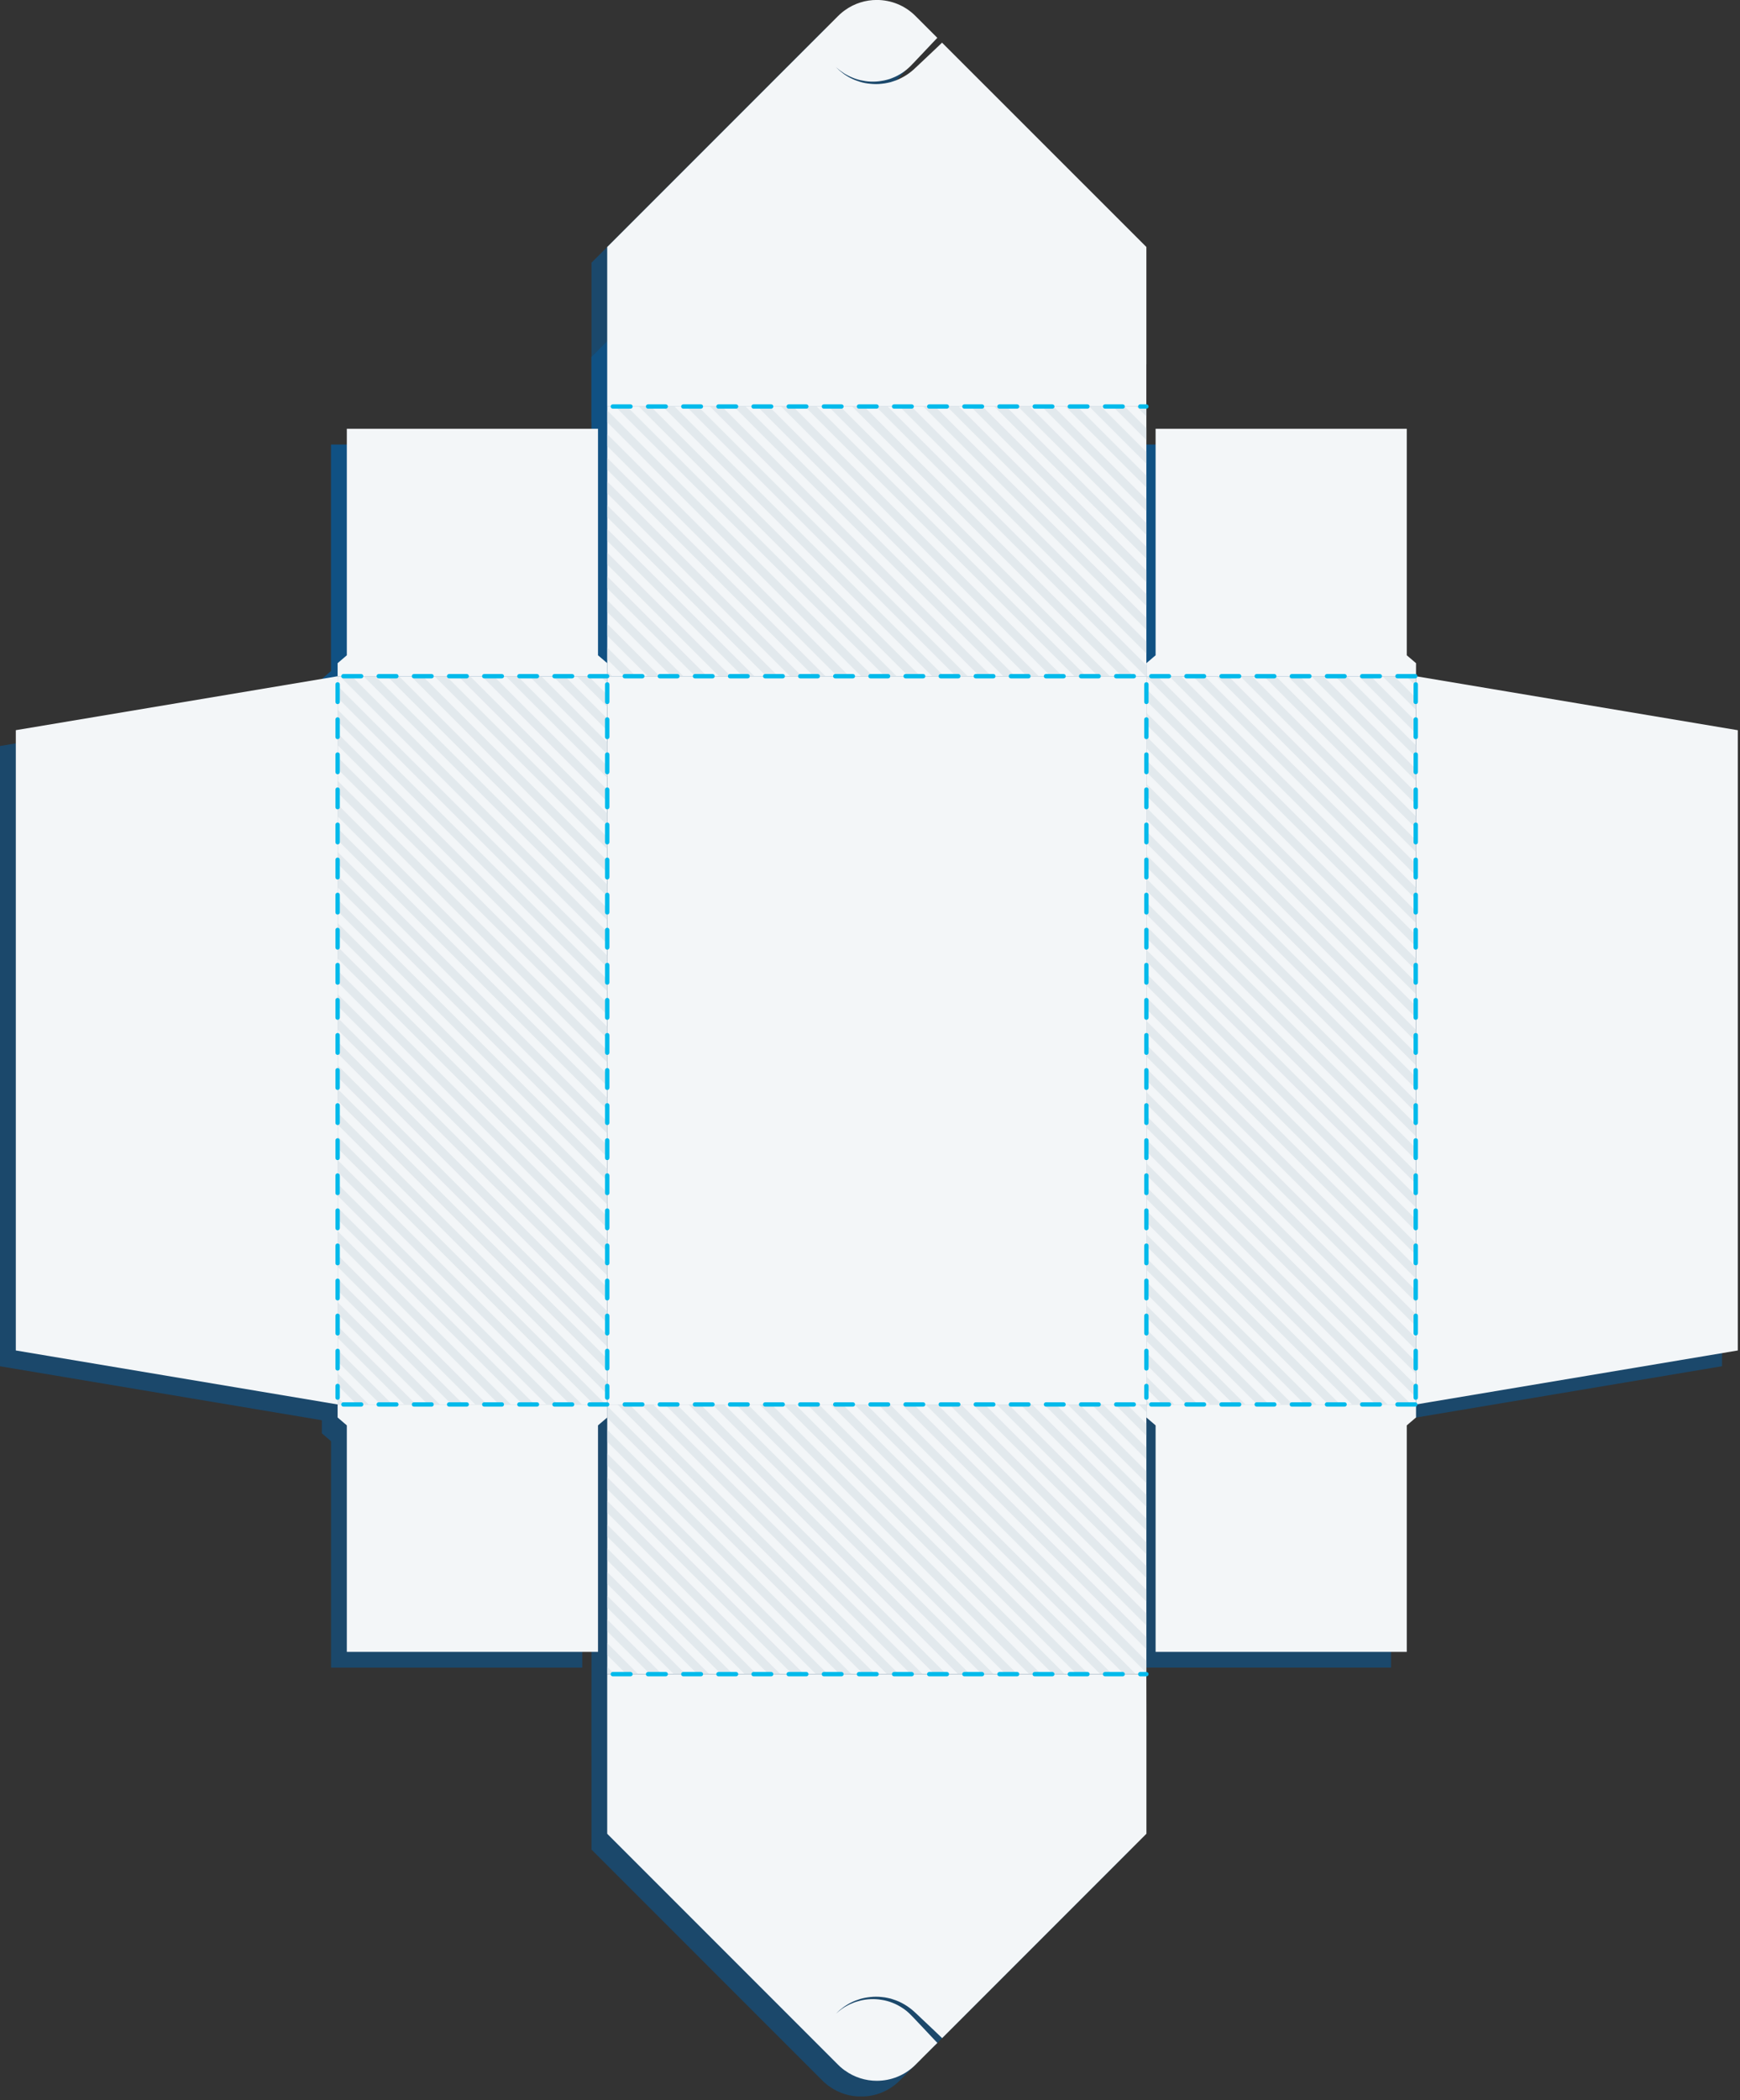 <svg fill="none" height="479" viewBox="0 0 397 479" width="397" xmlns="http://www.w3.org/2000/svg" xmlns:xlink="http://www.w3.org/1999/xlink"><rect x="0" y="0" width="397" height="479" fill="#333333" stroke="none"/><clipPath id="a"><path d="m0 0h396.5v478.14h-396.5z"/></clipPath><g clip-path="url(#a)"><g fill="#015ea5" opacity=".7"><path d="m134.94 157.82h-61.51v-2.97l2.09-1.8v-51.66h57.32v51.66l2.1 1.8z"/><g opacity=".7"><path d="m257.953 86.64.01-26.72-46.61-46.61s-.6.58-1.6 1.53l-.1.09c-.44.41-.94.89-1.5 1.42-.47.45-1 .94-1.55 1.46-.56.52-1.09 1.07-1.76 1.65-.59.52-1.34 1.09-2.12 1.54-.77.45-1.61.85-2.47 1.11-.42.16-.86.28-1.31.36-.44.11-.88.16-1.33.21-.87.1-1.76.1-2.59.01-.84-.08-1.63-.23-2.38-.45-.72-.22-1.41-.48-2-.78-.57-.26-1.04-.59-1.47-.85-.03-.03-.07-.05-.1-.07-.1-.08-.21-.16-.31-.24-.07-.04-.14-.1-.2-.16-.22-.17-.41-.32-.59-.46-.43-.4-.73-.67-.84-.79.08.06.24.19.46.38l.01.01c.12.1.25.21.41.34.31.24.69.5 1.14.79.47.24.98.57 1.6.8.59.27 1.27.49 1.99.66s1.51.29 2.31.32c.81.03 1.64 0 2.48-.16.41-.06.84-.14 1.25-.26.41-.1.82-.24 1.21-.4.8-.3 1.56-.71 2.25-1.16.71-.45 1.3-.94 1.9-1.55.56-.53 1.12-1.17 1.63-1.7.52-.55 1.01-1.07 1.47-1.55.82-.87 1.51-1.61 2.04-2.16.63-.66.99-1.04.99-1.04l-4.97-4.97c-2.44-2.45-5.64-3.67-8.85-3.67-2.54 0-5.07.78-7.23 2.32-.01.01-.03.02-.04.03-.14.1-.28.2-.42.31-.07.05-.13.1-.2.16-.33.26-.65.55-.95.86l-6.01 6.01-46.65 46.65v36.39h123.01v-9.66z"/><path d="m319.47 157.83h-246.04l-73.43 12.31v141.46l73.43 12.31v2.98l2.1 1.8v51.65h57.32v-51.65l2.1-1.8v-2.98h123.02v.01h-123.02v61.5h-.01v14.9l.01.01v21.49l52.66 52.66c.31.31.62.59.95.86.06.06.13.11.2.16.1.08.21.16.31.24.03.02.07.05.11.07 2.17 1.56 4.72 2.35 7.27 2.35 3.21 0 6.41-1.22 8.85-3.67l4.36-4.36.1-.09.52-.52s-.36-.38-.99-1.04c-.52-.55-1.21-1.28-2.03-2.16-.45-.48-.95-1-1.47-1.55-.52-.53-1.07-1.17-1.63-1.7-.6-.6-1.2-1.09-1.9-1.55-.69-.45-1.45-.86-2.25-1.16-.38-.17-.79-.3-1.21-.4-.41-.12-.84-.2-1.25-.26-.84-.16-1.67-.18-2.48-.16-.8.04-1.59.16-2.31.32-.72.17-1.41.39-1.99.66-.62.24-1.13.56-1.6.8-.45.3-.83.56-1.14.79-.16.13-.29.24-.41.34l-.01.01c-.23.19-.38.32-.46.38.11-.11.41-.38.84-.79.17-.14.37-.3.59-.46.07-.05.13-.1.2-.16.14-.11.28-.2.42-.3.43-.27.9-.59 1.47-.85.59-.3 1.28-.56 2-.78.74-.23 1.54-.38 2.38-.45.84-.09 1.72-.1 2.59.01.45.05.89.1 1.33.21.45.08.89.2 1.31.36.86.26 1.7.65 2.47 1.11.79.45 1.53 1.01 2.12 1.54.66.59 1.2 1.14 1.76 1.65.55.52 1.08 1.01 1.55 1.46.56.53 1.07 1.01 1.5 1.42 1.06 1 1.69 1.62 1.69 1.62l46.61-46.61v-26.72h-.01v-68.22l2.1 1.8v51.65h57.31v-51.65l2.1-1.8v-2.98l73.42-12.31v-141.45z"/></g><path d="m319.481 157.82h-61.52v-2.97l2.1-1.8v-51.66h57.31v51.66l2.11 1.8z"/><path d="m257.957 81.42v76.4h-123.01v-61.51h-.009v-14.89l52.669-52.66c4.88-4.89 12.811-4.89 17.691 0l4.97 4.96s-1.21 1.28-3.03 3.21c-.45.48-.941 1-1.461 1.55-.52.53-1.08 1.16-1.64 1.7-.589.6-1.199 1.08-1.899 1.55-.69.45-1.45.86-2.25 1.15-.39.17-.791.31-1.211.41-.4.12-.83.2-1.25.26-.83.16-1.669.18-2.479.16-.791-.03-1.58-.16-2.31-.33-.72-.17-1.401-.38-1.991-.66-.62-.24-1.129-.56-1.589-.8-.45-.3-.84-.56-1.14-.79-.45-.38-.751-.64-.871-.73.11.11.411.38.841.79.29.24.659.54 1.089.86.471.28.971.64 1.581.91.59.31 1.27.56 2 .79.74.23 1.529.38 2.379.45.83.09 1.711.1 2.591-.01.45-.05.9-.1 1.339-.21.45-.09.88-.21 1.31-.36.86-.26 1.69-.66 2.47-1.11s1.52-1.01 2.12-1.55c.65-.58 1.201-1.13 1.761-1.64.55-.52 1.069-1.01 1.549-1.46 1.92-1.83 3.19-3.04 3.19-3.04z"/></g><g fill="#f3f6f8"><path d="m323.078 319.7c0-9.32 0-165.47 0-165.47l73.42 12.31v141.46l-73.42 12.31"/><path d="m323.082 151.25v2.97h-61.52v-2.97l2.101-1.8v-51.66h57.31v51.66z"/><path d="m323.082 323.28v-2.97h-61.52v2.97l2.101 1.8v51.66h57.31v-51.66z"/><path d="m323.073 154.23h-61.511v166.08h61.511z"/><path d="m77.029 319.7c0-9.32 0-165.47 0-165.47l-73.42 12.3v141.47l73.42 12.31"/><path d="m77.031 151.25v2.97h61.52v-2.97l-2.11-1.8v-51.66h-57.31v51.66z"/><path d="m77.031 323.28v-2.97h61.52v2.97l-2.11 1.8v51.66h-57.31v-51.66z"/><path d="m138.541 154.23h-61.51v166.08h61.51z"/><path d="m261.559 56.33v26.72h-.01v9.67h-123.01v-36.39l46.65-46.65 6.01-6.01c.31-.31.62-.59.95-.86.07-.05.13-.1.2-.16.14-.1.28-.2.42-.31.01-.01.03-.02.04-.03 2.16-1.55 4.7-2.32 7.23-2.32 3.21 0 6.41 1.22 8.85 3.67l4.97 4.97s-.36.38-.99 1.04c-.52.55-1.21 1.28-2.04 2.16-.45.48-.95 1-1.47 1.55-.52.53-1.07 1.17-1.63 1.7-.6.6-1.2 1.09-1.9 1.55-.69.45-1.45.86-2.25 1.16-.38.17-.79.3-1.21.4-.41.12-.84.2-1.25.26-.84.16-1.67.18-2.48.16-.8-.03-1.59-.16-2.31-.32-.72-.17-1.41-.39-1.99-.66-.62-.24-1.13-.56-1.6-.8-.45-.3-.83-.56-1.14-.79-.16-.13-.29-.24-.41-.34l-.01-.01c-.23-.19-.38-.32-.46-.38.11.11.41.38.84.79.17.14.37.3.59.46.06.06.13.11.2.16.1.08.21.16.31.24.03.02.07.04.1.07.43.26.9.59 1.47.85.59.3 1.28.56 2 .78.74.23 1.54.38 2.38.45.84.09 1.72.1 2.59-.01.45-.05.89-.1 1.33-.21.45-.08.89-.2 1.31-.36.86-.26 1.7-.66 2.47-1.11.79-.45 1.53-1.01 2.12-1.54.66-.59 1.2-1.14 1.76-1.65.55-.52 1.08-1.01 1.55-1.46.56-.53 1.07-1.01 1.5-1.42l.1-.09c1-.95 1.6-1.53 1.6-1.53z"/><path d="m139.977 92.71h121.58v61.51h-123.01v-61.51"/><path d="m261.569 391.5v26.72l-46.61 46.61s-.64-.61-1.69-1.62c-.44-.41-.94-.89-1.5-1.42-.47-.45-1-.94-1.55-1.46-.56-.52-1.09-1.07-1.76-1.65-.59-.52-1.34-1.09-2.12-1.54-.77-.45-1.61-.85-2.47-1.11-.42-.16-.86-.28-1.31-.36-.44-.11-.88-.16-1.33-.21-.87-.1-1.76-.1-2.59-.01-.84.08-1.63.23-2.38.45-.72.22-1.41.48-2 .78-.57.26-1.03.58-1.47.85-.14.1-.28.19-.42.3-.07.05-.13.1-.2.16-.22.17-.41.32-.59.46-.43.4-.72.67-.84.79.08-.06.24-.19.46-.38l.01-.01c.12-.1.25-.21.41-.34.31-.24.69-.5 1.14-.79.47-.24.98-.57 1.6-.8.59-.27 1.27-.49 1.99-.66s1.51-.29 2.31-.32c.81-.03 1.64 0 2.48.16.41.06.84.14 1.25.26.41.11.82.24 1.21.4.8.3 1.56.71 2.25 1.16.71.45 1.3.94 1.9 1.55.56.53 1.12 1.17 1.63 1.7.52.55 1.01 1.07 1.47 1.55.82.87 1.51 1.61 2.03 2.16.63.66.99 1.04.99 1.04l-.52.52-.1.09-4.36 4.36c-2.44 2.45-5.64 3.67-8.85 3.67-2.55 0-5.11-.79-7.27-2.35-.03-.02-.07-.05-.11-.07-.1-.08-.21-.16-.31-.24-.07-.04-.14-.1-.2-.16-.33-.26-.65-.55-.95-.86l-52.66-52.66v-36.39h123.01z"/><path d="m261.557 320.31h-123.01v61.51h123.01z"/></g><g fill="#d2dbe2" opacity=".5"><path d="m259.297 92.71h2.26v2.26z"/><path d="m323.08 154.23v2.26l-2.26-2.26z"/><path d="m256.606 92.71 4.96 4.96v2.7l-7.66-7.66z"/><path d="m323.082 159.19v2.7l-7.66-7.66h2.7z"/><path d="m251.2 92.71 10.36 10.36v2.7l-13.06-13.06z"/><path d="m323.076 164.59v2.7l-13.06-13.06h2.7z"/><path d="m245.788 92.71 15.77 15.77v2.71l-18.48-18.48z"/><path d="m323.082 170v2.71l-18.48-18.48h2.71z"/><path d="m240.38 92.71 21.18 21.18v2.7l-23.88-23.88z"/><path d="m323.083 175.41v2.7l-23.88-23.88h2.7z"/><path d="m234.981 92.71 26.58 26.58v2.7l-29.28-29.28z"/><path d="m323.077 180.81v2.7l-29.28-29.28h2.7z"/><path d="m229.569 92.71 31.99 31.99v2.71l-34.7-34.7z"/><path d="m323.083 186.22v2.71l-34.7-34.7h2.71z"/><path d="m224.161 92.71 37.4 37.4v2.7l-40.1-40.1z"/><path d="m323.084 191.63v2.7l-40.1-40.1h2.7z"/><path d="m218.762 92.71 42.8 42.8v2.7l-45.5-45.5z"/><path d="m323.078 197.03v2.7l-45.5-45.5h2.7z"/><path d="m213.351 92.71 48.21 48.21v2.71l-50.92-50.92z"/><path d="m323.076 202.44v2.71l-50.92-50.92h2.71z"/><path d="m207.942 92.71 53.62 53.62v2.7l-56.32-56.32z"/><path d="m323.086 207.85v2.7l-56.32-56.32h2.7z"/><path d="m202.544 92.71 59.02 59.02v2.49h-.21l-61.51-61.51z"/><path d="m323.08 213.25v2.7l-61.51-61.51v-.21h2.49z"/><path d="m197.132 92.71 61.51 61.51h-2.71l-61.51-61.51z"/><path d="m323.08 218.66v2.71l-61.51-61.51v-2.71z"/><path d="m191.716 92.71 61.51 61.51h-2.7l-61.51-61.51z"/><path d="m323.08 224.07v2.7l-61.51-61.51v-2.7z"/><path d="m186.325 92.71 61.51 61.51h-2.7l-61.51-61.51z"/><path d="m323.08 229.47v2.7l-61.51-61.51v-2.7z"/><path d="m180.913 92.71 61.51 61.51h-2.71l-61.51-61.51z"/><path d="m323.08 234.88v2.71l-61.51-61.51v-2.71z"/><path d="m175.497 92.71 61.51 61.51h-2.7l-61.51-61.51z"/><path d="m323.08 240.29v2.7l-61.51-61.51v-2.7z"/><path d="m170.106 92.71 61.51 61.51h-2.7l-61.51-61.51z"/><path d="m323.08 245.69v2.7l-61.51-61.51v-2.7z"/><path d="m164.694 92.71 61.51 61.51h-2.71l-61.51-61.51z"/><path d="m323.08 251.1v2.71l-61.51-61.51v-2.71z"/><path d="m159.278 92.71 61.51 61.51h-2.7l-61.51-61.51z"/><path d="m323.08 256.51v2.7l-61.51-61.51v-2.7z"/><path d="m153.88 92.71 61.51 61.51h-2.7l-61.51-61.51z"/><path d="m323.08 261.91v2.7l-61.51-61.51v-2.7z"/><path d="m148.476 92.71 61.51 61.51h-2.71l-61.51-61.51z"/><path d="m323.08 267.32v2.71l-61.51-61.51v-2.71z"/><path d="m143.059 92.71 61.51 61.51h-2.7l-61.51-61.51z"/><path d="m323.08 272.73v2.7l-61.51-61.51v-2.7z"/><path d="m138.547 93.6 60.62 60.62h-2.7l-57.92-57.92z"/><path d="m323.072 278.13v2.7l-61.51-61.51v-2.7z"/><path d="m138.547 99.01 55.21 55.21h-2.71l-52.5-52.5z"/><path d="m323.072 283.54v2.71l-61.51-61.51v-2.71z"/><path d="m138.547 104.42 49.8 49.8h-2.7l-47.1-47.1z"/><path d="m323.072 288.95v2.7l-61.51-61.51v-2.7z"/><path d="m138.547 109.82 44.4 44.4h-2.7l-41.7-41.7z"/><path d="m323.072 294.35v2.7l-61.51-61.51v-2.7z"/><path d="m138.547 115.23 38.99 38.99h-2.71l-36.28-36.28z"/><path d="m323.072 299.76v2.71l-61.51-61.51v-2.71z"/><path d="m138.547 120.64 33.58 33.58h-2.7l-30.88-30.88z"/><path d="m323.072 305.17v2.7l-61.51-61.51v-2.7z"/><path d="m138.547 126.04 28.18 28.18h-2.7l-25.48-25.48z"/><path d="m323.072 310.57v2.7l-61.51-61.51v-2.7z"/><path d="m138.547 131.45 22.77 22.77h-2.71l-20.06-20.06z"/><path d="m323.072 315.98v2.71l-61.51-61.51v-2.71z"/><path d="m138.547 136.86 17.36 17.36h-2.7l-14.66-14.66z"/><path d="m321.982 320.3h-2.699l-57.721-57.72v-2.7z"/><path d="m138.547 142.26 11.96 11.96h-2.7l-9.26-9.26z"/><path d="m316.582 320.3h-2.699l-52.321-52.32v-2.7z"/><path d="m138.547 147.67 6.55 6.55h-2.71l-3.84-3.84z"/><path d="m311.172 320.3h-2.71l-46.9-46.9v-2.71z"/><path d="m137 154.23h1.54v1.54z"/><path d="m138.547 153.08 1.14 1.14h-1.14z"/><path d="m305.77 320.3h-2.7l-41.5-41.5v-2.7z"/><path d="m134.302 154.23 4.24 4.24v2.7l-6.94-6.94z"/><path d="m300.37 320.3h-2.7l-36.1-36.1v-2.7z"/><path d="m128.89 154.23 9.65 9.65v2.71l-12.36-12.36z"/><path d="m294.96 320.3h-2.7l-30.69-30.69v-2.7z"/><path d="m123.481 154.23 15.06 15.06v2.7l-17.76-17.76z"/><path d="m289.55 320.3h-2.7l-25.28-25.28v-2.7z"/><path d="m118.083 154.23 20.46 20.46v2.7l-23.16-23.16z"/><path d="m284.158 320.3h-2.7l-19.88-19.88v-2.7z"/><path d="m112.671 154.23 25.87 25.87v2.71l-28.58-28.58z"/><path d="m278.74 320.3h-2.7l-14.47-14.47v-2.7z"/><path d="m107.263 154.23 31.279 31.28v2.7l-33.98-33.98z"/><path d="m273.338 320.3h-2.7l-9.06-9.06v-2.7z"/><path d="m101.856 154.23 36.68 36.68v2.7l-39.38-39.38z"/><path d="m267.922 320.3h-2.699l-3.661-3.66v-2.7z"/><path d="m96.45 154.23 42.09 42.09v2.7l-44.79-44.79z"/><path d="m259.828 320.31h1.73v1.73z"/><path d="m262.52 320.3h-.95v-.95z"/><path d="m91.044 154.23 47.5 47.5v2.7l-50.2-50.2z"/><path d="m261.562 324.75v2.7l-7.14-7.14h2.7z"/><path d="m85.638 154.23 52.9 52.9v2.7l-55.599-55.6z"/><path d="m261.556 330.15v2.7l-12.54-12.54h2.7z"/><path d="m80.241 154.23 58.3 58.3v2.71l-61.01-61.01z"/><path d="m261.559 335.56v2.7l-17.95-17.95h2.7z"/><path d="m77.031 156.44 61.51 61.51v2.7l-61.51-61.51z"/><path d="m261.563 340.97v2.7l-23.36-23.36h2.7z"/><path d="m77.031 161.84 61.51 61.51v2.7l-61.51-61.51z"/><path d="m261.557 346.37v2.7l-28.76-28.76h2.7z"/><path d="m77.031 167.24 61.51 61.51v2.71l-61.51-61.51z"/><path d="m261.561 351.78v2.7l-34.17-34.17h2.7z"/><path d="m77.031 172.66 61.51 61.51v2.7l-61.51-61.51z"/><path d="m261.564 357.19v2.7l-39.58-39.58h2.7z"/><path d="m77.031 178.06 61.51 61.51v2.7l-61.51-61.51z"/><path d="m261.558 362.59v2.7l-44.98-44.98h2.7z"/><path d="m77.031 183.46 61.51 61.51v2.71l-61.51-61.51z"/><path d="m261.562 367.99v2.71l-50.39-50.39h2.71z"/><path d="m77.031 188.88 61.51 61.51v2.7l-61.51-61.51z"/><path d="m261.566 373.41v2.7l-55.8-55.8h2.7z"/><path d="m77.031 194.28 61.51 61.51v2.7l-61.51-61.51z"/><path d="m261.559 378.81v2.7l-61.2-61.2h2.7z"/><path d="m77.031 199.68 61.51 61.51v2.71l-61.51-61.51z"/><path d="m259.173 381.82h-2.71l-61.51-61.51h2.71z"/><path d="m77.031 205.1 61.51 61.51v2.7l-61.51-61.51z"/><path d="m253.757 381.82h-2.7l-61.51-61.51h2.7z"/><path d="m77.031 210.5 61.51 61.51v2.7l-61.51-61.51z"/><path d="m248.351 381.82h-2.7l-61.51-61.51h2.7z"/><path d="m77.031 215.9 61.51 61.51v2.71l-61.51-61.51z"/><path d="m242.954 381.82h-2.71l-61.51-61.51h2.71z"/><path d="m77.031 221.32 61.51 61.51v2.7l-61.51-61.51z"/><path d="m237.53 381.82h-2.7l-61.51-61.51h2.7z"/><path d="m77.031 226.72 61.51 61.51v2.7l-61.51-61.51z"/><path d="m232.132 381.82h-2.7l-61.51-61.51h2.7z"/><path d="m77.031 232.12 61.51 61.51v2.71l-61.51-61.51z"/><path d="m226.736 381.82h-2.71l-61.51-61.51h2.71z"/><path d="m77.031 237.54 61.51 61.51v2.7l-61.51-61.51z"/><path d="m221.312 381.82h-2.7l-61.51-61.51h2.7z"/><path d="m77.031 242.94 61.51 61.51v2.7l-61.51-61.51z"/><path d="m215.913 381.82h-2.7l-61.51-61.51h2.7z"/><path d="m77.031 248.34 61.51 61.51v2.71l-61.51-61.51z"/><path d="m210.517 381.82h-2.71l-61.51-61.51h2.71z"/><path d="m77.031 253.76 61.51 61.51v2.7l-61.51-61.51z"/><path d="m205.093 381.82h-2.7l-61.51-61.51h2.7z"/><path d="m77.031 259.16 61.14 61.14h-2.7l-58.44-58.44z"/><path d="m199.687 381.82h-2.7l-58.44-58.44v-2.7z"/><path d="m77.031 264.56 55.74 55.74h-2.71l-53.03-53.03z"/><path d="m194.287 381.82h-2.71l-53.03-53.03v-2.71z"/><path d="m77.031 269.98 50.32 50.32h-2.7l-47.62-47.62z"/><path d="m188.867 381.82h-2.7l-47.62-47.62v-2.7z"/><path d="m77.031 275.38 44.92 44.92h-2.7l-42.22-42.22z"/><path d="m183.467 381.82h-2.7l-42.22-42.22v-2.7z"/><path d="m77.031 280.78 39.52 39.52h-2.71l-36.81-36.81z"/><path d="m178.067 381.82h-2.71l-36.81-36.81v-2.71z"/><path d="m77.031 286.2 34.1 34.1h-2.7l-31.4-31.4z"/><path d="m172.647 381.82h-2.7l-31.4-31.4v-2.7z"/><path d="m77.031 291.6 28.7 28.7h-2.7l-26-26z"/><path d="m167.247 381.82h-2.7l-26-26v-2.7z"/><path d="m77.031 297 23.3 23.3h-2.71l-20.59-20.59z"/><path d="m161.847 381.82h-2.71l-20.59-20.59v-2.71z"/><path d="m77.031 302.42 17.88 17.88h-2.7l-15.18-15.18z"/><path d="m156.427 381.82h-2.7l-15.18-15.18v-2.7z"/><path d="m77.031 307.82 12.48 12.48h-2.7l-9.78-9.78z"/><path d="m151.027 381.82h-2.7l-9.78-9.78v-2.7z"/><path d="m77.031 313.22 7.08 7.08h-2.71l-4.37-4.37z"/><path d="m145.627 381.82h-2.71l-4.37-4.37v-2.71z"/><path d="m77.031 318.64 1.66 1.66h-1.66z"/><path d="m140.207 381.82h-1.66v-1.66z"/></g><path d="m261.567 154.23h-123.02v166.08h123.02z" fill="#f3f6f8"/><path d="m261.56 93.21h-1.39c-.28 0-.5-.22-.5-.5s.22-.5.5-.5h1.39c.28 0 .5.22.5.5s-.22.5-.5.5zm-5.41 0h-4.02c-.28 0-.5-.22-.5-.5s.22-.5.5-.5h4.02c.28 0 .5.22.5.5s-.23.5-.5.5zm-8.04 0h-4.01c-.28 0-.5-.22-.5-.5s.22-.5.5-.5h4.01c.28 0 .5.22.5.5s-.22.5-.5.5zm-8.02 0h-4.01c-.28 0-.5-.22-.5-.5s.22-.5.5-.5h4.01c.28 0 .5.22.5.5s-.23.5-.5.5zm-8.03 0h-4.01c-.28 0-.5-.22-.5-.5s.22-.5.5-.5h4.01c.28 0 .5.22.5.5s-.22.5-.5.5zm-8.01 0h-4.01c-.28 0-.5-.22-.5-.5s.22-.5.5-.5h4.01c.28 0 .5.22.5.5s-.23.5-.5.5zm-8.02 0h-4.01c-.28 0-.5-.22-.5-.5s.22-.5.5-.5h4.01c.28 0 .5.22.5.5s-.22.5-.5.5zm-8.02 0h-4.01c-.28 0-.5-.22-.5-.5s.22-.5.5-.5h4.01c.28 0 .5.22.5.5s-.22.5-.5.5zm-8.01 0h-4.01c-.28 0-.5-.22-.5-.5s.22-.5.5-.5h4.01c.28 0 .5.22.5.5s-.23.5-.5.5zm-8.01 0h-4.01c-.28 0-.5-.22-.5-.5s.22-.5.5-.5h4.01c.28 0 .5.22.5.5s-.23.5-.5.5zm-8.02 0h-4.01c-.28 0-.5-.22-.5-.5s.22-.5.5-.5h4.01c.28 0 .5.22.5.5s-.22.5-.5.5zm-8.02 0h-4.01c-.28 0-.5-.22-.5-.5s.22-.5.5-.5h4.01c.28 0 .5.22.5.5s-.22.5-.5.5zm-8.01 0h-4.01c-.28 0-.5-.22-.5-.5s.22-.5.5-.5h4.01c.28 0 .5.22.5.5s-.23.5-.5.5zm-8.02 0h-4.01c-.28 0-.5-.22-.5-.5s.22-.5.5-.5h4.01c.28 0 .5.22.5.5s-.23.5-.5.5zm-8.03 0h-4.02c-.28 0-.5-.22-.5-.5s.22-.5.5-.5h4.02c.28 0 .5.22.5.5s-.22.5-.5.5zm-8.04 0h-4.03c-.28 0-.5-.22-.5-.5s.22-.5.5-.5h4.03c.28 0 .5.22.5.5s-.22.5-.5.5z" fill="#00baeb"/><path d="m261.56 382.32h-1.39c-.28 0-.5-.22-.5-.5s.22-.5.5-.5h1.39c.28 0 .5.22.5.5s-.22.5-.5.5zm-5.41 0h-4.02c-.28 0-.5-.22-.5-.5s.22-.5.5-.5h4.02c.28 0 .5.22.5.5s-.23.5-.5.5zm-8.04 0h-4.01c-.28 0-.5-.22-.5-.5s.22-.5.5-.5h4.01c.28 0 .5.22.5.5s-.22.5-.5.5zm-8.02 0h-4.01c-.28 0-.5-.22-.5-.5s.22-.5.5-.5h4.01c.28 0 .5.22.5.5s-.23.5-.5.5zm-8.03 0h-4.01c-.28 0-.5-.22-.5-.5s.22-.5.5-.5h4.01c.28 0 .5.22.5.5s-.22.5-.5.5zm-8.01 0h-4.01c-.28 0-.5-.22-.5-.5s.22-.5.5-.5h4.01c.28 0 .5.22.5.5s-.23.5-.5.5zm-8.02 0h-4.01c-.28 0-.5-.22-.5-.5s.22-.5.5-.5h4.01c.28 0 .5.22.5.5s-.22.5-.5.5zm-8.02 0h-4.01c-.28 0-.5-.22-.5-.5s.22-.5.5-.5h4.01c.28 0 .5.22.5.5s-.22.5-.5.5zm-8.01 0h-4.01c-.28 0-.5-.22-.5-.5s.22-.5.5-.5h4.01c.28 0 .5.22.5.5s-.23.5-.5.5zm-8.01 0h-4.01c-.28 0-.5-.22-.5-.5s.22-.5.5-.5h4.01c.28 0 .5.22.5.5s-.23.5-.5.5zm-8.02 0h-4.01c-.28 0-.5-.22-.5-.5s.22-.5.5-.5h4.01c.28 0 .5.22.5.5s-.22.5-.5.5zm-8.02 0h-4.01c-.28 0-.5-.22-.5-.5s.22-.5.5-.5h4.01c.28 0 .5.22.5.5s-.22.5-.5.5zm-8.01 0h-4.01c-.28 0-.5-.22-.5-.5s.22-.5.5-.5h4.01c.28 0 .5.22.5.5s-.23.5-.5.5zm-8.02 0h-4.01c-.28 0-.5-.22-.5-.5s.22-.5.5-.5h4.01c.28 0 .5.22.5.5s-.23.5-.5.5zm-8.03 0h-4.02c-.28 0-.5-.22-.5-.5s.22-.5.5-.5h4.02c.28 0 .5.22.5.5s-.22.5-.5.5zm-8.04 0h-4.03c-.28 0-.5-.22-.5-.5s.22-.5.5-.5h4.03c.28 0 .5.22.5.5s-.22.5-.5.5z" fill="#00baeb"/><path d="m322.899 154.72h-4.05c-.28 0-.5-.22-.5-.5s.22-.5.5-.5h4.05c.28 0 .5.22.5.5s-.23.5-.5.5zm-8.08 0h-4.02c-.28 0-.5-.22-.5-.5s.22-.5.5-.5h4.02c.28 0 .5.22.5.5s-.23.5-.5.5zm-8.04 0h-4.01c-.28 0-.5-.22-.5-.5s.22-.5.5-.5h4.01c.28 0 .5.22.5.5s-.22.5-.5.5zm-8.02 0h-4.01c-.28 0-.5-.22-.5-.5s.22-.5.5-.5h4.01c.28 0 .5.22.5.5s-.23.5-.5.5zm-8.02 0h-4.01c-.28 0-.5-.22-.5-.5s.22-.5.5-.5h4.01c.28 0 .5.22.5.5s-.23.5-.5.5zm-8.02 0h-4.01c-.28 0-.5-.22-.5-.5s.22-.5.5-.5h4.01c.28 0 .5.22.5.5s-.22.5-.5.5zm-8.01 0h-4.01c-.28 0-.5-.22-.5-.5s.22-.5.5-.5h4.01c.28 0 .5.22.5.5s-.23.5-.5.5zm-8.01 0h-4.01c-.28 0-.5-.22-.5-.5s.22-.5.5-.5h4.01c.28 0 .5.22.5.5s-.23.5-.5.5zm-8.02 0h-4c-.28 0-.5-.22-.5-.5s.22-.5.5-.5h4c.28 0 .5.22.5.5s-.22.5-.5.5zm-8.01 0h-4c-.28 0-.5-.22-.5-.5s.22-.5.5-.5h4c.28 0 .5.22.5.5s-.22.5-.5.5zm-8.01 0h-4c-.28 0-.5-.22-.5-.5s.22-.5.5-.5h4c.28 0 .5.22.5.5s-.22.5-.5.5zm-8.01 0h-4c-.28 0-.5-.22-.5-.5s.22-.5.5-.5h4c.28 0 .5.22.5.5s-.22.5-.5.5zm-8.01 0h-4c-.28 0-.5-.22-.5-.5s.22-.5.5-.5h4c.28 0 .5.22.5.5s-.22.5-.5.5zm-8 0h-4c-.28 0-.5-.22-.5-.5s.22-.5.5-.5h4c.28 0 .5.22.5.5s-.23.5-.5.5zm-8.01 0h-4c-.28 0-.5-.22-.5-.5s.22-.5.5-.5h4c.28 0 .5.22.5.5s-.23.5-.5.5zm-8.01 0h-4c-.28 0-.5-.22-.5-.5s.22-.5.5-.5h4c.28 0 .5.22.5.5s-.23.5-.5.5zm-8.03 0h-4.01c-.28 0-.5-.22-.5-.5s.22-.5.5-.5h4.01c.28 0 .5.22.5.5s-.22.5-.5.5zm-8.01 0h-3.99c-.28 0-.5-.22-.5-.5s.22-.5.5-.5h3.99c.28 0 .5.22.5.5s-.22.5-.5.5zm-7.99 0h-4c-.28 0-.5-.22-.5-.5s.22-.5.5-.5h4c.28 0 .5.22.5.5s-.22.5-.5.5zm-8.01 0h-4c-.28 0-.5-.22-.5-.5s.22-.5.5-.5h4c.28 0 .5.22.5.5s-.22.5-.5.5zm-8.01 0h-4c-.28 0-.5-.22-.5-.5s.22-.5.5-.5h4c.28 0 .5.22.5.5s-.22.5-.5.5zm-8.01 0h-4c-.28 0-.5-.22-.5-.5s.22-.5.5-.5h4c.28 0 .5.22.5.5s-.22.5-.5.5zm-8.01 0h-4c-.28 0-.5-.22-.5-.5s.22-.5.5-.5h4c.28 0 .5.22.5.5s-.22.5-.5.5zm-8.01 0h-4c-.28 0-.5-.22-.5-.5s.22-.5.5-.5h4c.28 0 .5.22.5.5s-.22.5-.5.5zm-8.01 0h-4.01c-.28 0-.5-.22-.5-.5s.22-.5.5-.5h4.01c.28 0 .5.22.5.5s-.22.5-.5.5zm-8.01 0h-4.01c-.28 0-.5-.22-.5-.5s.22-.5.5-.5h4.01c.28 0 .5.22.5.5s-.23.5-.5.5zm-8.02 0h-4.01c-.28 0-.5-.22-.5-.5s.22-.5.5-.5h4.01c.28 0 .5.22.5.5s-.22.5-.5.5zm-8.01 0h-4.01c-.28 0-.5-.22-.5-.5s.22-.5.5-.5h4.01c.28 0 .5.22.5.5s-.23.5-.5.5zm-8.02 0h-4.01c-.28 0-.5-.22-.5-.5s.22-.5.5-.5h4.01c.28 0 .5.22.5.5s-.23.5-.5.5zm-8.03 0h-4.02c-.28 0-.5-.22-.5-.5s.22-.5.5-.5h4.02c.28 0 .5.22.5.5s-.22.5-.5.5zm-8.04 0h-4.04c-.28 0-.5-.22-.5-.5s.22-.5.5-.5h4.04c.28 0 .5.22.5.5s-.22.5-.5.5z" fill="#00baeb"/><path d="m322.899 320.81h-4.05c-.28 0-.5-.22-.5-.5s.22-.5.5-.5h4.05c.28 0 .5.22.5.5s-.23.5-.5.5zm-8.08 0h-4.02c-.28 0-.5-.22-.5-.5s.22-.5.5-.5h4.02c.28 0 .5.22.5.5s-.23.5-.5.5zm-8.04 0h-4.01c-.28 0-.5-.22-.5-.5s.22-.5.5-.5h4.01c.28 0 .5.22.5.5s-.22.5-.5.5zm-8.02 0h-4.01c-.28 0-.5-.22-.5-.5s.22-.5.5-.5h4.01c.28 0 .5.22.5.5s-.23.5-.5.5zm-8.02 0h-4.01c-.28 0-.5-.22-.5-.5s.22-.5.5-.5h4.01c.28 0 .5.22.5.5s-.23.5-.5.5zm-8.02 0h-4.01c-.28 0-.5-.22-.5-.5s.22-.5.5-.5h4.01c.28 0 .5.22.5.5s-.22.5-.5.5zm-8.01 0h-4.01c-.28 0-.5-.22-.5-.5s.22-.5.5-.5h4.01c.28 0 .5.22.5.5s-.23.5-.5.5zm-8.01 0h-4.01c-.28 0-.5-.22-.5-.5s.22-.5.5-.5h4.01c.28 0 .5.22.5.5s-.23.5-.5.5zm-8.02 0h-4c-.28 0-.5-.22-.5-.5s.22-.5.5-.5h4c.28 0 .5.22.5.5s-.22.5-.5.5zm-8.01 0h-4c-.28 0-.5-.22-.5-.5s.22-.5.5-.5h4c.28 0 .5.22.5.5s-.22.5-.5.5zm-8.01 0h-4c-.28 0-.5-.22-.5-.5s.22-.5.5-.5h4c.28 0 .5.22.5.5s-.22.5-.5.5zm-8.01 0h-4c-.28 0-.5-.22-.5-.5s.22-.5.5-.5h4c.28 0 .5.22.5.5s-.22.5-.5.5zm-8.01 0h-4c-.28 0-.5-.22-.5-.5s.22-.5.5-.5h4c.28 0 .5.22.5.5s-.22.5-.5.5zm-8 0h-4c-.28 0-.5-.22-.5-.5s.22-.5.5-.5h4c.28 0 .5.22.5.5s-.23.5-.5.5zm-8.01 0h-4c-.28 0-.5-.22-.5-.5s.22-.5.5-.5h4c.28 0 .5.22.5.5s-.23.5-.5.5zm-8.01 0h-4c-.28 0-.5-.22-.5-.5s.22-.5.5-.5h4c.28 0 .5.22.5.5s-.23.5-.5.5zm-8.03 0h-4.01c-.28 0-.5-.22-.5-.5s.22-.5.5-.5h4.01c.28 0 .5.22.5.5s-.22.5-.5.5zm-8.01 0h-3.99c-.28 0-.5-.22-.5-.5s.22-.5.5-.5h3.99c.28 0 .5.22.5.5s-.22.5-.5.5zm-7.99 0h-4c-.28 0-.5-.22-.5-.5s.22-.5.5-.5h4c.28 0 .5.22.5.5s-.22.5-.5.5zm-8.01 0h-4c-.28 0-.5-.22-.5-.5s.22-.5.5-.5h4c.28 0 .5.22.5.5s-.22.5-.5.5zm-8.01 0h-4c-.28 0-.5-.22-.5-.5s.22-.5.5-.5h4c.28 0 .5.22.5.5s-.22.5-.5.5zm-8.01 0h-4c-.28 0-.5-.22-.5-.5s.22-.5.5-.5h4c.28 0 .5.22.5.5s-.22.5-.5.5zm-8.01 0h-4c-.28 0-.5-.22-.5-.5s.22-.5.5-.5h4c.28 0 .5.22.5.5s-.22.5-.5.5zm-8.01 0h-4c-.28 0-.5-.22-.5-.5s.22-.5.5-.5h4c.28 0 .5.22.5.5s-.22.5-.5.5zm-8.01 0h-4.01c-.28 0-.5-.22-.5-.5s.22-.5.5-.5h4.01c.28 0 .5.22.5.5s-.22.5-.5.5zm-8.01 0h-4.01c-.28 0-.5-.22-.5-.5s.22-.5.5-.5h4.01c.28 0 .5.22.5.5s-.23.5-.5.5zm-8.02 0h-4.01c-.28 0-.5-.22-.5-.5s.22-.5.5-.5h4.01c.28 0 .5.22.5.5s-.22.5-.5.5zm-8.01 0h-4.01c-.28 0-.5-.22-.5-.5s.22-.5.5-.5h4.01c.28 0 .5.22.5.5s-.23.5-.5.5zm-8.02 0h-4.01c-.28 0-.5-.22-.5-.5s.22-.5.5-.5h4.01c.28 0 .5.22.5.5s-.23.5-.5.5zm-8.03 0h-4.02c-.28 0-.5-.22-.5-.5s.22-.5.5-.5h4.02c.28 0 .5.22.5.5s-.22.5-.5.5zm-8.04 0h-4.04c-.28 0-.5-.22-.5-.5s.22-.5.5-.5h4.04c.28 0 .5.22.5.5s-.22.5-.5.5z" fill="#00baeb"/><path d="m138.547 319.26c-.28 0-.5-.22-.5-.5v-2.67c0-.28.22-.5.5-.5s.5.22.5.5v2.67c0 .28-.23.5-.5.5zm0-6.67c-.28 0-.5-.22-.5-.5v-4c0-.28.22-.5.5-.5s.5.22.5.5v4c0 .28-.23.5-.5.5zm0-8c-.28 0-.5-.22-.5-.5v-4c0-.28.22-.5.5-.5s.5.22.5.5v4c0 .28-.23.5-.5.5zm0-8c-.28 0-.5-.22-.5-.5v-4c0-.28.22-.5.5-.5s.5.22.5.5v4c0 .28-.23.5-.5.5zm0-8c-.28 0-.5-.22-.5-.5v-4c0-.28.22-.5.5-.5s.5.22.5.5v4c0 .28-.23.5-.5.5zm0-8c-.28 0-.5-.22-.5-.5v-4c0-.28.22-.5.5-.5s.5.22.5.5v4c0 .28-.23.5-.5.5zm0-8c-.28 0-.5-.22-.5-.5v-4c0-.28.22-.5.5-.5s.5.22.5.5v4c0 .28-.23.5-.5.5zm0-8c-.28 0-.5-.22-.5-.5v-4c0-.28.22-.5.5-.5s.5.22.5.5v4c0 .28-.23.5-.5.5zm0-8c-.28 0-.5-.22-.5-.5v-4c0-.28.22-.5.5-.5s.5.22.5.5v4c0 .28-.23.5-.5.5zm0-8c-.28 0-.5-.22-.5-.5v-4c0-.28.22-.5.5-.5s.5.22.5.5v4c0 .28-.23.5-.5.5zm0-8c-.28 0-.5-.22-.5-.5v-4c0-.28.22-.5.5-.5s.5.22.5.5v4c0 .28-.23.5-.5.5zm0-8c-.28 0-.5-.22-.5-.5v-4c0-.28.22-.5.5-.5s.5.22.5.5v4c0 .28-.23.5-.5.5zm0-8c-.28 0-.5-.22-.5-.5v-4c0-.28.22-.5.5-.5s.5.22.5.5v4c0 .28-.23.5-.5.5zm0-8c-.28 0-.5-.22-.5-.5v-4c0-.28.22-.5.5-.5s.5.22.5.5v4c0 .28-.23.5-.5.5zm0-8c-.28 0-.5-.22-.5-.5v-4c0-.28.22-.5.5-.5s.5.22.5.5v4c0 .28-.23.5-.5.5zm0-8c-.28 0-.5-.22-.5-.5v-4c0-.28.22-.5.5-.5s.5.22.5.5v4c0 .28-.23.5-.5.5zm0-8c-.28 0-.5-.22-.5-.5v-4c0-.28.22-.5.5-.5s.5.22.5.5v4c0 .28-.23.5-.5.5zm0-8c-.28 0-.5-.22-.5-.5v-4c0-.28.22-.5.5-.5s.5.22.5.5v4c0 .28-.23.5-.5.5zm0-8c-.28 0-.5-.22-.5-.5v-4c0-.28.22-.5.5-.5s.5.22.5.5v4c0 .28-.23.5-.5.5zm0-8c-.28 0-.5-.22-.5-.5v-4c0-.28.22-.5.5-.5s.5.22.5.5v4c0 .28-.23.5-.5.5zm0-8c-.28 0-.5-.22-.5-.5v-4c0-.28.22-.5.5-.5s.5.22.5.5v4c0 .28-.23.5-.5.5z" fill="#00baeb"/><path d="m261.562 319.26c-.28 0-.5-.22-.5-.5v-2.67c0-.28.22-.5.5-.5s.5.22.5.5v2.67c0 .28-.23.5-.5.5zm0-6.67c-.28 0-.5-.22-.5-.5v-4c0-.28.22-.5.5-.5s.5.22.5.5v4c0 .28-.23.5-.5.5zm0-8c-.28 0-.5-.22-.5-.5v-4c0-.28.22-.5.5-.5s.5.22.5.5v4c0 .28-.23.5-.5.5zm0-8c-.28 0-.5-.22-.5-.5v-4c0-.28.22-.5.5-.5s.5.22.5.5v4c0 .28-.23.5-.5.5zm0-8c-.28 0-.5-.22-.5-.5v-4c0-.28.22-.5.5-.5s.5.22.5.5v4c0 .28-.23.5-.5.5zm0-8c-.28 0-.5-.22-.5-.5v-4c0-.28.22-.5.5-.5s.5.22.5.5v4c0 .28-.23.5-.5.5zm0-8c-.28 0-.5-.22-.5-.5v-4c0-.28.22-.5.5-.5s.5.22.5.5v4c0 .28-.23.5-.5.5zm0-8c-.28 0-.5-.22-.5-.5v-4c0-.28.22-.5.5-.5s.5.22.5.5v4c0 .28-.23.5-.5.5zm0-8c-.28 0-.5-.22-.5-.5v-4c0-.28.22-.5.5-.5s.5.22.5.5v4c0 .28-.23.5-.5.5zm0-8c-.28 0-.5-.22-.5-.5v-4c0-.28.22-.5.5-.5s.5.22.5.5v4c0 .28-.23.5-.5.5zm0-8c-.28 0-.5-.22-.5-.5v-4c0-.28.22-.5.5-.5s.5.22.5.5v4c0 .28-.23.5-.5.5zm0-8c-.28 0-.5-.22-.5-.5v-4c0-.28.22-.5.5-.5s.5.22.5.5v4c0 .28-.23.5-.5.5zm0-8c-.28 0-.5-.22-.5-.5v-4c0-.28.22-.5.5-.5s.5.22.5.5v4c0 .28-.23.5-.5.5zm0-8c-.28 0-.5-.22-.5-.5v-4c0-.28.22-.5.5-.5s.5.22.5.5v4c0 .28-.23.5-.5.5zm0-8c-.28 0-.5-.22-.5-.5v-4c0-.28.22-.5.5-.5s.5.22.5.5v4c0 .28-.23.5-.5.5zm0-8c-.28 0-.5-.22-.5-.5v-4c0-.28.22-.5.5-.5s.5.22.5.5v4c0 .28-.23.5-.5.5zm0-8c-.28 0-.5-.22-.5-.5v-4c0-.28.22-.5.5-.5s.5.22.5.5v4c0 .28-.23.5-.5.5zm0-8c-.28 0-.5-.22-.5-.5v-4c0-.28.22-.5.5-.5s.5.22.5.5v4c0 .28-.23.5-.5.5zm0-8c-.28 0-.5-.22-.5-.5v-4c0-.28.22-.5.5-.5s.5.22.5.5v4c0 .28-.23.5-.5.5zm0-8c-.28 0-.5-.22-.5-.5v-4c0-.28.22-.5.5-.5s.5.22.5.5v4c0 .28-.23.5-.5.5zm0-8c-.28 0-.5-.22-.5-.5v-4c0-.28.22-.5.5-.5s.5.22.5.5v4c0 .28-.23.5-.5.5z" fill="#00baeb"/><path d="m323.016 319.26c-.28 0-.5-.22-.5-.5v-2.67c0-.28.22-.5.5-.5s.5.22.5.5v2.67c0 .28-.22.5-.5.5zm0-6.67c-.28 0-.5-.22-.5-.5v-4c0-.28.22-.5.5-.5s.5.22.5.5v4c0 .28-.22.5-.5.5zm0-8c-.28 0-.5-.22-.5-.5v-4c0-.28.22-.5.5-.5s.5.22.5.5v4c0 .28-.22.5-.5.5zm0-8c-.28 0-.5-.22-.5-.5v-4c0-.28.22-.5.5-.5s.5.22.5.5v4c0 .28-.22.5-.5.5zm0-8c-.28 0-.5-.22-.5-.5v-4c0-.28.22-.5.5-.5s.5.22.5.5v4c0 .28-.22.5-.5.5zm0-8c-.28 0-.5-.22-.5-.5v-4c0-.28.22-.5.5-.5s.5.22.5.5v4c0 .28-.22.5-.5.5zm0-8c-.28 0-.5-.22-.5-.5v-4c0-.28.22-.5.5-.5s.5.22.5.5v4c0 .28-.22.5-.5.5zm0-8c-.28 0-.5-.22-.5-.5v-4c0-.28.22-.5.5-.5s.5.22.5.5v4c0 .28-.22.5-.5.5zm0-8c-.28 0-.5-.22-.5-.5v-4c0-.28.22-.5.5-.5s.5.22.5.5v4c0 .28-.22.5-.5.5zm0-8c-.28 0-.5-.22-.5-.5v-4c0-.28.22-.5.5-.5s.5.22.5.5v4c0 .28-.22.5-.5.5zm0-8c-.28 0-.5-.22-.5-.5v-4c0-.28.22-.5.5-.5s.5.22.5.5v4c0 .28-.22.5-.5.5zm0-8c-.28 0-.5-.22-.5-.5v-4c0-.28.22-.5.5-.5s.5.22.5.5v4c0 .28-.22.5-.5.5zm0-8c-.28 0-.5-.22-.5-.5v-4c0-.28.22-.5.5-.5s.5.22.5.5v4c0 .28-.22.5-.5.5zm0-8c-.28 0-.5-.22-.5-.5v-4c0-.28.22-.5.5-.5s.5.22.5.5v4c0 .28-.22.5-.5.5zm0-8c-.28 0-.5-.22-.5-.5v-4c0-.28.22-.5.5-.5s.5.22.5.5v4c0 .28-.22.5-.5.5zm0-8c-.28 0-.5-.22-.5-.5v-4c0-.28.22-.5.5-.5s.5.22.5.5v4c0 .28-.22.5-.5.5zm0-8c-.28 0-.5-.22-.5-.5v-4c0-.28.22-.5.5-.5s.5.22.5.5v4c0 .28-.22.5-.5.5zm0-8c-.28 0-.5-.22-.5-.5v-4c0-.28.22-.5.5-.5s.5.22.5.5v4c0 .28-.22.5-.5.5zm0-8c-.28 0-.5-.22-.5-.5v-4c0-.28.22-.5.5-.5s.5.22.5.5v4c0 .28-.22.5-.5.5zm0-8c-.28 0-.5-.22-.5-.5v-4c0-.28.22-.5.5-.5s.5.22.5.5v4c0 .28-.22.5-.5.5zm0-8c-.28 0-.5-.22-.5-.5v-4c0-.28.22-.5.5-.5s.5.22.5.5v4c0 .28-.22.5-.5.5z" fill="#00baeb"/><path d="m77.031 319.26c-.28 0-.5-.22-.5-.5v-2.67c0-.28.22-.5.5-.5s.5.22.5.5v2.67c0 .28-.22.5-.5.5zm0-6.67c-.28 0-.5-.22-.5-.5v-4c0-.28.22-.5.5-.5s.5.22.5.5v4c0 .28-.22.5-.5.5zm0-8c-.28 0-.5-.22-.5-.5v-4c0-.28.22-.5.5-.5s.5.22.5.5v4c0 .28-.22.5-.5.5zm0-8c-.28 0-.5-.22-.5-.5v-4c0-.28.22-.5.5-.5s.5.22.5.5v4c0 .28-.22.5-.5.5zm0-8c-.28 0-.5-.22-.5-.5v-4c0-.28.22-.5.5-.5s.5.22.5.5v4c0 .28-.22.5-.5.5zm0-8c-.28 0-.5-.22-.5-.5v-4c0-.28.22-.5.5-.5s.5.22.5.5v4c0 .28-.22.5-.5.5zm0-8c-.28 0-.5-.22-.5-.5v-4c0-.28.22-.5.5-.5s.5.22.5.5v4c0 .28-.22.5-.5.5zm0-8c-.28 0-.5-.22-.5-.5v-4c0-.28.22-.5.5-.5s.5.22.5.5v4c0 .28-.22.5-.5.5zm0-8c-.28 0-.5-.22-.5-.5v-4c0-.28.22-.5.5-.5s.5.22.5.5v4c0 .28-.22.5-.5.5zm0-8c-.28 0-.5-.22-.5-.5v-4c0-.28.22-.5.5-.5s.5.22.5.5v4c0 .28-.22.5-.5.5zm0-8c-.28 0-.5-.22-.5-.5v-4c0-.28.22-.5.5-.5s.5.22.5.5v4c0 .28-.22.5-.5.5zm0-8c-.28 0-.5-.22-.5-.5v-4c0-.28.22-.5.5-.5s.5.22.5.5v4c0 .28-.22.5-.5.5zm0-8c-.28 0-.5-.22-.5-.5v-4c0-.28.22-.5.5-.5s.5.22.5.5v4c0 .28-.22.5-.5.5zm0-8c-.28 0-.5-.22-.5-.5v-4c0-.28.22-.5.5-.5s.5.22.5.5v4c0 .28-.22.5-.5.5zm0-8c-.28 0-.5-.22-.5-.5v-4c0-.28.22-.5.5-.5s.5.22.5.5v4c0 .28-.22.5-.5.5zm0-8c-.28 0-.5-.22-.5-.5v-4c0-.28.22-.5.5-.5s.5.22.5.5v4c0 .28-.22.5-.5.5zm0-8c-.28 0-.5-.22-.5-.5v-4c0-.28.22-.5.5-.5s.5.22.5.5v4c0 .28-.22.5-.5.5zm0-8c-.28 0-.5-.22-.5-.5v-4c0-.28.22-.5.5-.5s.5.22.5.5v4c0 .28-.22.5-.5.5zm0-8c-.28 0-.5-.22-.5-.5v-4c0-.28.22-.5.5-.5s.5.22.5.5v4c0 .28-.22.5-.5.5zm0-8c-.28 0-.5-.22-.5-.5v-4c0-.28.22-.5.5-.5s.5.22.5.5v4c0 .28-.22.5-.5.5zm0-8c-.28 0-.5-.22-.5-.5v-4c0-.28.22-.5.5-.5s.5.22.5.5v4c0 .28-.22.5-.5.5z" fill="#00baeb"/></g></svg>